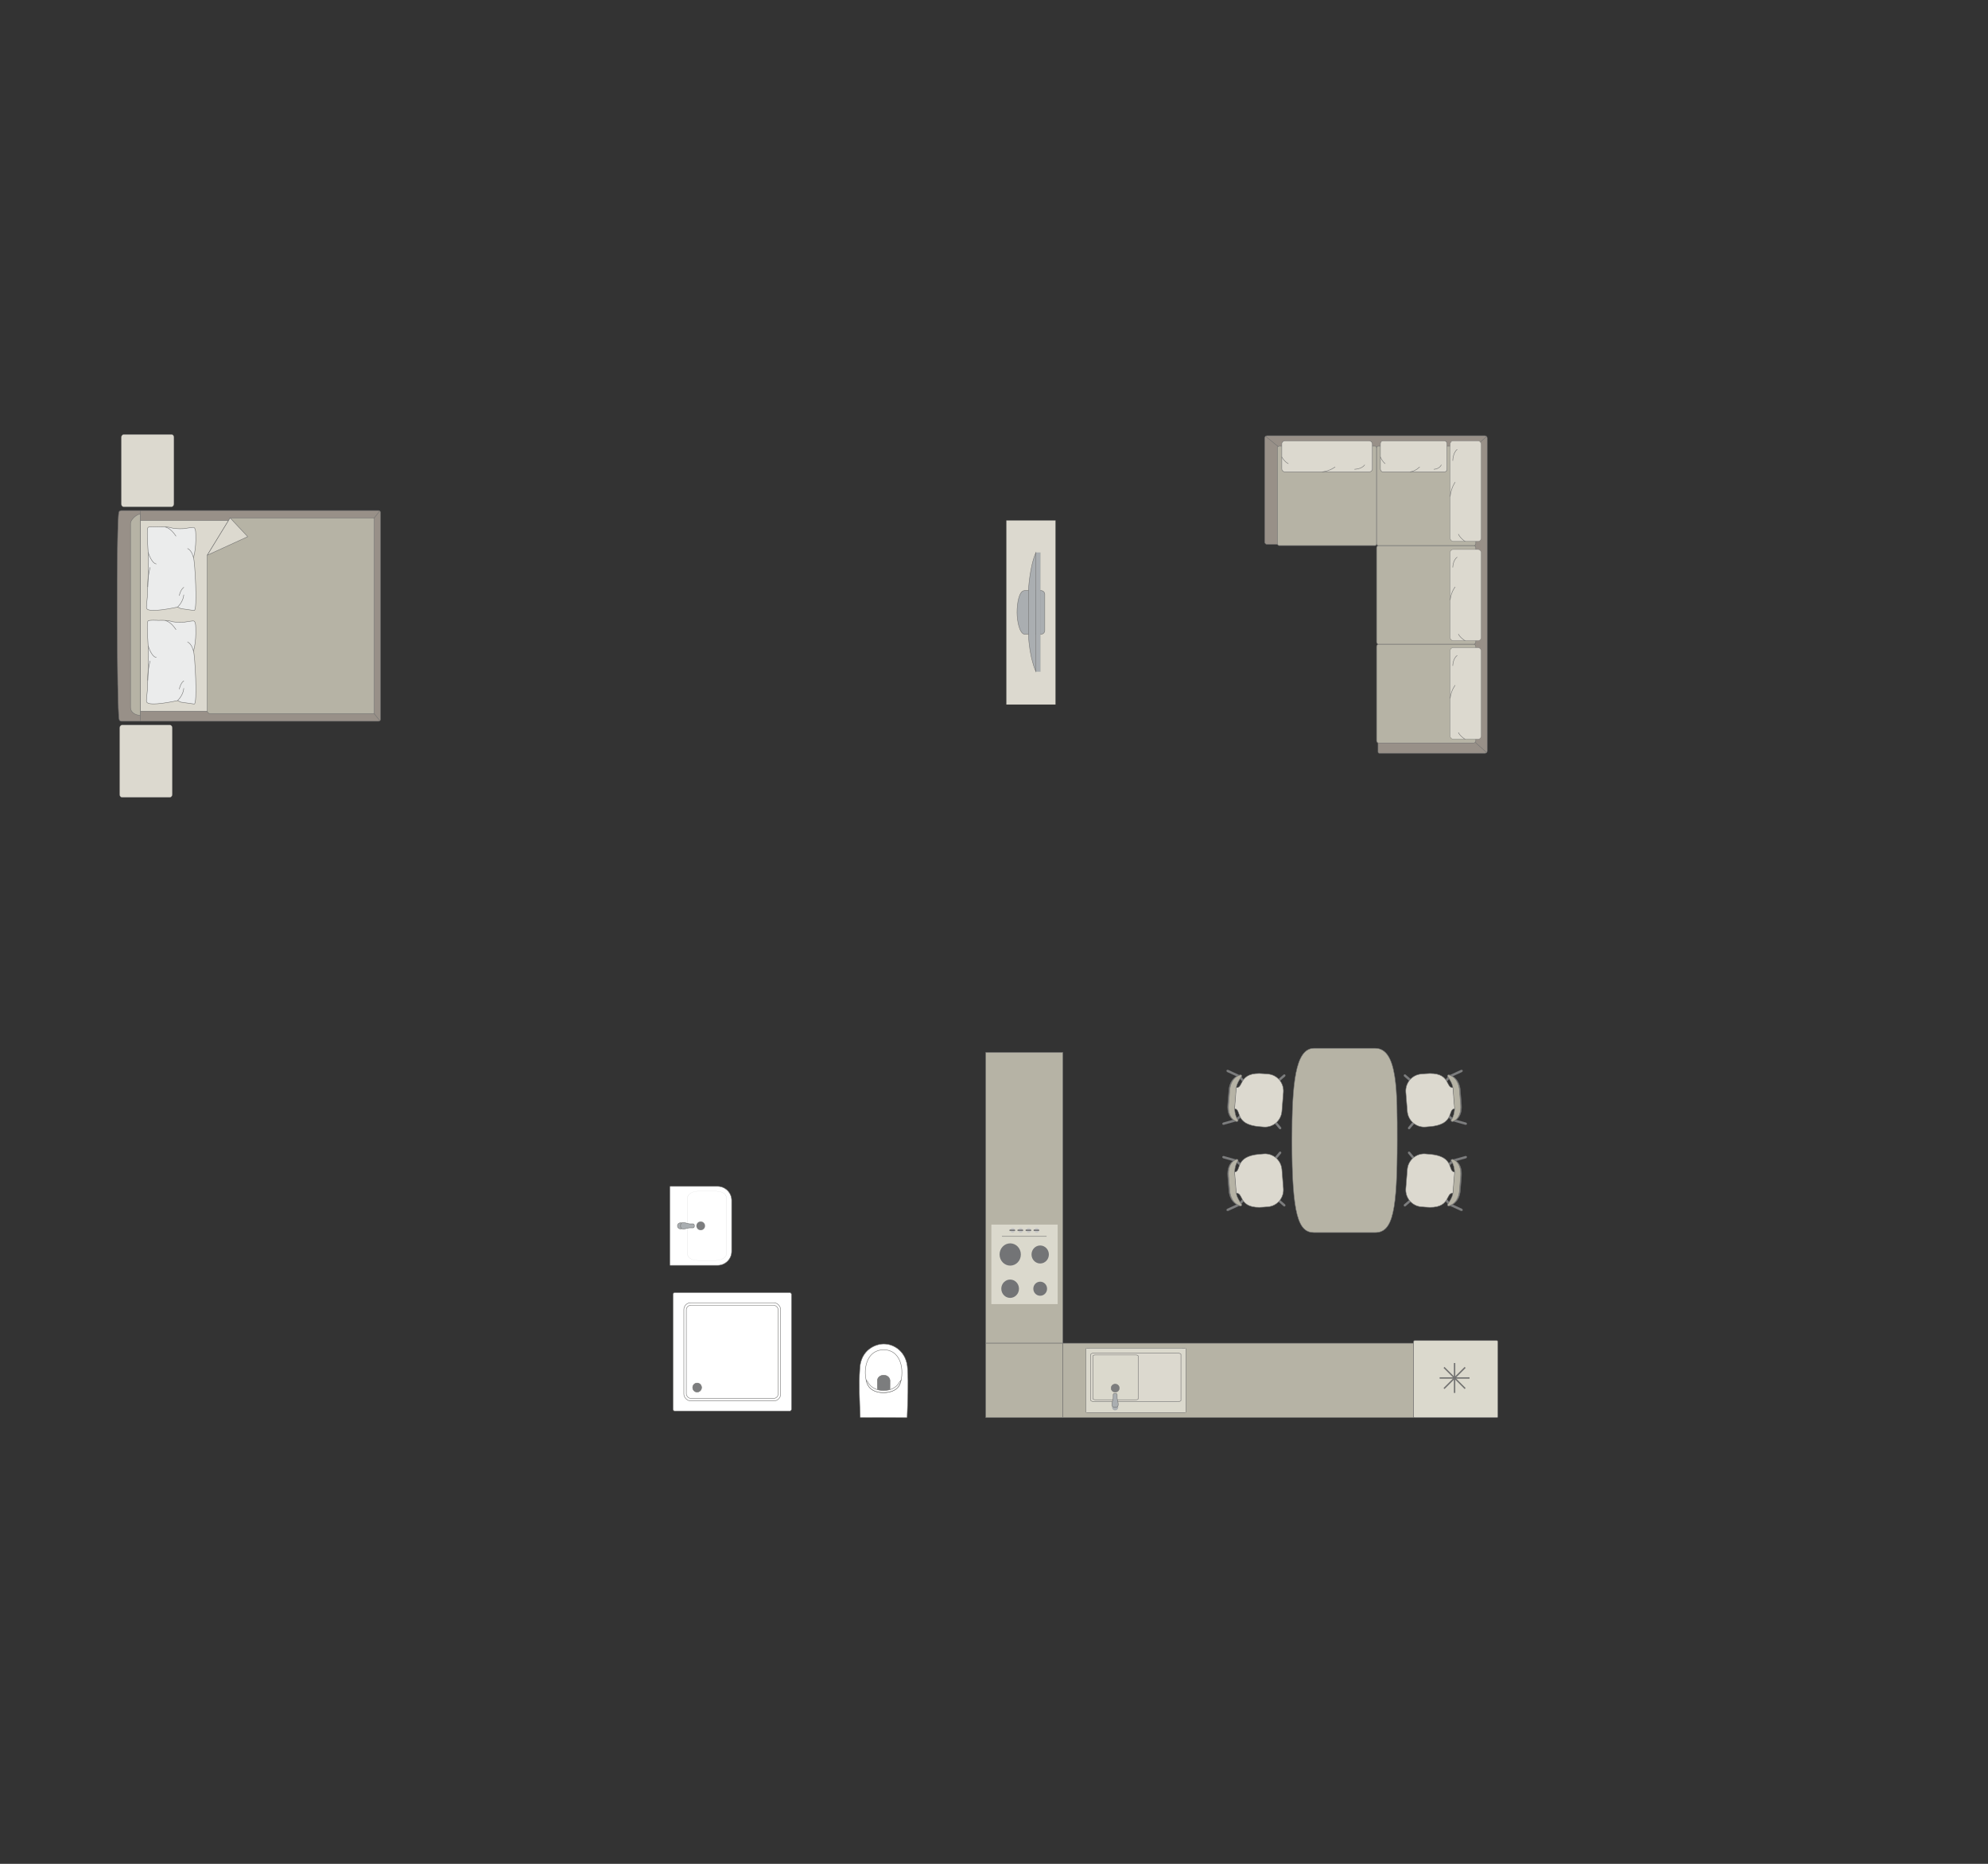 <?xml version="1.0" encoding="UTF-8"?>
<!DOCTYPE svg PUBLIC "-//W3C//DTD SVG 1.1//EN" "http://www.w3.org/Graphics/SVG/1.1/DTD/svg11.dtd">
<!-- Creator: CorelDRAW -->
<svg xmlns="http://www.w3.org/2000/svg" xml:space="preserve" width="151.03mm" height="141.593mm" version="1.1" style="shape-rendering:geometricPrecision; text-rendering:geometricPrecision; image-rendering:optimizeQuality; fill-rule:evenodd; clip-rule:evenodd"
viewBox="0 0 16559.63 15524.91"
 xmlns:xlink="http://www.w3.org/1999/xlink"
 xmlns:xodm="http://www.corel.com/coreldraw/odm/2003">
 <rect x="0" y="0" width="16559.63" height="15524.91" fill="#333333" stroke="none"/>
 <defs>
  <style type="text/css">
   <![CDATA[
    .str4 {stroke:#727271;stroke-width:11.6;stroke-miterlimit:22.926}
    .str0 {stroke:#727271;stroke-width:3.86;stroke-miterlimit:22.926}
    .str1 {stroke:#727271;stroke-width:3.86;stroke-linejoin:round;stroke-miterlimit:22.926}
    .str3 {stroke:#727271;stroke-width:3.86;stroke-linecap:round;stroke-miterlimit:22.926}
    .str2 {stroke:#727271;stroke-width:3.86;stroke-linecap:round;stroke-linejoin:round;stroke-miterlimit:22.926}
    .fil2 {fill:none}
    .fil4 {fill:#EBECEC}
    .fil0 {fill:#DCD9CF}
    .fil9 {fill:#C8C8C8}
    .fil3 {fill:#B6B3A5}
    .fil5 {fill:#AAAEB1}
    .fil1 {fill:#989088}
    .fil6 {fill:#7C7D7E}
    .fil8 {fill:#737476}
    .fil7 {fill:#DBD9CD}
    .fil10 {fill:white}
   ]]>
  </style>
 </defs>
 <g id="мебель">
  <rect class="fil0 str0" transform="matrix(1.29034E-14 -0.487 0.405 1.07249E-14 1010.25 4221.61)" width="1237.77" height="1083.05" rx="48.11" ry="48.11"/>
  <rect class="fil0 str0" transform="matrix(1.29034E-14 -0.487 0.405 1.07249E-14 996.515 6641.75)" width="1237.77" height="1083.05" rx="48.11" ry="48.11"/>
  <g id="_2330111677392">
   <g>
    <path class="fil1 str0" d="M992.64 5991.59c-18.96,-75.04 -24.11,-1649.77 -2.11,-1723.49 0,-8.35 11.12,-15.19 19.39,-15.19l2144.01 0c8.28,0 15.07,6.83 15.07,15.19l0 1723.94c0,8.35 -6.79,15.19 -15.07,15.19l-1985.83 0 -158.18 0c-8.28,0 -17.28,-7.28 -17.28,-15.64z"/>
    <line class="fil2 str0" x1="1167.92" y1="6007.23" x2="1167.92" y2= "4252.91" />
    <polygon class="fil0 str0" points="1167.92,4335.51 3100.07,4335.51 3100.07,5923.52 1167.92,5923.52 "/>
    <line class="fil2 str0" x1="3164.09" y1="6003.24" x2="3100.07" y2= "5923.52" />
    <line class="fil2 str0" x1="3100.07" y1="4335.51" x2="3163.35" y2= "4256.28" />
    <path class="fil3 str0" d="M1167.92 5958.44c-36.85,-0.41 -79.06,-22.76 -80.67,-62.17l0 -1534.63c0.61,-45.37 80.67,-94.9 80.67,-72.96l0 1669.75z"/>
    <path class="fil3 str0" d="M1916.7 4313.79l1200.97 0 0 1631.24 -1365.66 0c-12.46,0.07 -24.91,-9.57 -25.31,-21.5 0,-528.64 0,-770.55 0,-1299.19 29.78,-48.67 181.43,-296.56 189.99,-310.55z"/>
    <polygon class="fil0 str1" points="1916.71,4313.8 2063.49,4470.35 1726.72,4624.34 "/>
   </g>
   <g>
    <path class="fil4 str2" d="M1221.65 5067.85c-4.75,-8.67 2.87,-63.74 5.73,-95.7 0,0 11.03,-266.33 9.67,-292.42 2.78,-33.04 -19.26,-260.66 -5.23,-284.58 4.75,-12.88 88.63,-6.52 88.63,-6.52 0,0 67.06,-4.42 105.79,7.77 38.74,12.2 109.16,6.72 109.16,6.72 0,0 74.71,-12.75 77.89,-9.57 13.8,1.74 16.39,35.42 16.39,35.42 0,0 9.71,121.79 -17.93,217.13 11.44,16.4 35.97,447.32 5.42,439.2l-110.31 -15.62 -27.19 -13.1c0,0 -242.36,54.32 -258.02,11.28z"/>
    <path class="fil2 str2" d="M1301.43 4697.1c-40.66,-6.15 -66.71,-95.25 -66.71,-95.25"/>
    <path class="fil2 str2" d="M1465.78 4465.41c-45.46,-69.64 -87.9,-74.7 -87.9,-74.7"/>
    <path class="fil2 str2" d="M1562.84 4569.33c36.92,15.77 48.91,76.76 48.91,76.76"/>
    <path class="fil2 str2" d="M1479.66 5056.57c49.95,-49.86 51.01,-101.59 51.01,-101.59"/>
    <path class="fil2 str2" d="M1493.52 4960.36c12.57,-53.57 37.16,-67.74 37.16,-67.74"/>
    <path class="fil2 str2" d="M1230.75 4887.78c-0.34,-95.04 19.91,-161.29 19.91,-161.29"/>
   </g>
   <g>
    <path class="fil4 str2" d="M1221.65 5846.78c-4.75,-8.67 2.87,-63.74 5.73,-95.7 0,0 11.03,-266.33 9.67,-292.42 2.78,-33.04 -19.26,-260.66 -5.23,-284.58 4.75,-12.88 88.63,-6.52 88.63,-6.52 0,0 67.06,-4.42 105.79,7.77 38.74,12.2 109.16,6.72 109.16,6.72 0,0 74.71,-12.75 77.89,-9.57 13.8,1.74 16.39,35.42 16.39,35.42 0,0 9.71,121.79 -17.93,217.13 11.44,16.4 35.97,447.32 5.42,439.2l-110.31 -15.62 -27.19 -13.1c0,0 -242.36,54.32 -258.02,11.28z"/>
    <path class="fil2 str2" d="M1301.43 5476.03c-40.66,-6.15 -66.71,-95.25 -66.71,-95.25"/>
    <path class="fil2 str2" d="M1465.78 5244.34c-45.46,-69.64 -87.9,-74.7 -87.9,-74.7"/>
    <path class="fil2 str2" d="M1562.84 5348.26c36.92,15.77 48.91,76.76 48.91,76.76"/>
    <path class="fil2 str2" d="M1479.66 5835.5c49.95,-49.86 51.01,-101.59 51.01,-101.59"/>
    <path class="fil2 str2" d="M1493.52 5739.3c12.57,-53.57 37.16,-67.74 37.16,-67.74"/>
    <path class="fil2 str2" d="M1230.75 5666.72c-0.34,-95.04 19.91,-161.29 19.91,-161.29"/>
   </g>
  </g>
  <g id="_2330111702832">
   <path class="fil1 str0" d="M10554.01 3629.78l1815.02 0c10.47,0 19.02,8.66 19.02,19.02l0 2606.2c0,11.47 -7.51,19.02 -19.02,19.02l-880.11 0c-6.63,-0.33 -10.11,-6.55 -10.18,-11.85l0.14 -1730.43 -924.88 2.19c-10.39,0.01 -19.02,-8.55 -19.02,-19.02l0 -866.1c0,-10.47 8.55,-19.02 19.02,-19.02z"/>
   <rect class="fil3 str0" x="10640.71" y="3715.95" width="826.11" height="828.26" rx="11.39" ry="18.61"/>
   <line class="fil2 str0" x1="10542.17" y1="3634.15" x2="10648.42" y2= "3720.65" />
   <line class="fil2 str0" x1="12383.49" y1="3636.5" x2="12285.28" y2= "3720.68" />
   <g>
    <rect class="fil0 str3" x="10676.93" y="3672.28" width="754.58" height="258.43" rx="26.14" ry="23.88"/>
    <path class="fil2 str3" d="M11120.71 3889.66c0,0 -39.1,32.47 -106.26,41.05"/>
    <path class="fil2 str3" d="M10676.93 3806.53c0,0 23.29,40.18 53.98,55.22"/>
    <path class="fil2 str3" d="M11283.56 3908.8c0,0 58.51,-0.65 83.46,-36.26"/>
   </g>
   <path class="fil3 str0" d="M11485.36 4544.22l788.97 0c10.16,0 18.46,8.3 18.46,18.46l0 785.39c0,10.16 -8.3,18.46 -18.46,18.46l-789.19 0c-10.16,0 -18.46,-8.3 -18.46,-18.46l0 -785.18c0,-10.28 8.4,-18.68 18.68,-18.68z"/>
   <line class="fil2 str0" x1="12288.37" y1="6183.44" x2="12383.45" y2= "6268.23" />
   <path class="fil3 str0" d="M11485.13 5366.54l789.2 0c10.16,0 18.46,8.3 18.46,18.46l0 785.39c0,10.16 -8.3,18.46 -18.46,18.46l-789.19 0c-10.16,0 -18.46,-8.3 -18.46,-18.46l0 -785.41c0,-10.15 8.3,-18.45 18.45,-18.45z"/>
   <g>
    <rect class="fil0 str3" transform="matrix(-1.78927E-14 -0.696 -0.63 1.71718E-14 12337.9 6156.98)" width="1095.01" height="410.49" rx="37.94" ry="37.94"/>
    <path class="fil2 str3" d="M12120.56 5708.92c0,0 -32.47,39.48 -41.05,107.29"/>
    <path class="fil2 str3" d="M12203.69 6156.98c0,0 -40.18,-23.52 -55.22,-54.49"/>
    <path class="fil2 str3" d="M12101.42 5544.49c0,0 0.65,-59.07 36.26,-84.26"/>
   </g>
   <rect class="fil3 str0" x="11466.83" y="3715.95" width="826.11" height="828.26" rx="11.39" ry="18.61"/>
   <g>
    <rect class="fil0 str3" transform="matrix(-1.78927E-14 -0.694 -0.63 1.71345E-14 12337.9 5336.59)" width="1095.01" height="410.49" rx="37.94" ry="37.94"/>
    <path class="fil2 str3" d="M12120.56 4889.5c0,0 -32.47,39.4 -41.05,107.05"/>
    <path class="fil2 str3" d="M12203.69 5336.59c0,0 -40.18,-23.46 -55.22,-54.37"/>
    <path class="fil2 str3" d="M12101.42 4725.43c0,0 0.65,-58.93 36.26,-84.08"/>
   </g>
   <g>
    <rect class="fil0 str3" transform="matrix(-1.78927E-14 -0.765 -0.63 1.88733E-14 12337.9 4509.64)" width="1095.01" height="410.49" rx="37.94" ry="37.94"/>
    <path class="fil2 str3" d="M12120.56 4017.18c0,0 -32.47,43.39 -41.05,117.91"/>
    <path class="fil2 str3" d="M12203.69 4509.64c0,0 -40.18,-25.85 -55.22,-59.9"/>
    <path class="fil2 str3" d="M12101.42 3836.45c0,0 0.65,-64.91 36.26,-92.61"/>
   </g>
   <g>
    <rect class="fil0 str3" x="11498.26" y="3672.28" width="555.24" height="258.43" rx="19.24" ry="23.88"/>
    <path class="fil2 str3" d="M11824.8 3889.66c0,0 -28.77,32.47 -78.19,41.05"/>
    <path class="fil2 str3" d="M11498.26 3806.53c0,0 17.14,40.18 39.71,55.22"/>
    <path class="fil2 str3" d="M11944.63 3908.8c0,0 43.05,-0.65 61.41,-36.26"/>
   </g>
  </g>
  <g id="_2330103270224">
   <rect class="fil0 str0" transform="matrix(-6.2562E-15 -0.236 0.252 -6.6673E-15 8382.78 5868.69)" width="6498.26" height="1624.57"/>
   <g>
    <path class="fil5 str0" d="M8471.86 5101.69l0 0c0,-74.17 15.84,-182.24 63.08,-182.24l136.72 0c17.06,0 31.03,13.97 31.03,31.03l0 301.4c0,17.06 -13.96,31.03 -31.03,31.03l-135.02 0c-42.93,0 -64.78,-108.64 -64.78,-181.22z"/>
    <rect class="fil5 str0" transform="matrix(-3.7352E-15 -0.141 0.152 -4.02768E-15 8629.05 5594.37)" width="7034.97" height="246.58"/>
    <path class="fil5 str0" d="M8566.65 5280.53l0 -362.09c0,0 9.9,-198.08 62.4,-316.23l0 992.16c0,0 -54.9,-114.39 -62.4,-313.85z"/>
   </g>
  </g>
  <g id="_2330103273584">
   <path class="fil3 str1" d="M10761.67 9501.51l0 0c0,-476 27.28,-769.91 184.13,-769.91l508.9 0c188.49,0 184.12,365.17 184.12,766.7l0 0c0,586.63 -35.74,768.32 -184.12,768.32l-508.9 0c-129.06,0 -184.13,-138.61 -184.13,-765.11z"/>
   <g>
    <g>
     <rect class="fil6 str2" transform="matrix(-0.091 0.109 0.107 0.093 10635.5 9972.39)" width="135.38" height="710.75" rx="67.69" ry="67.69"/>
     <rect class="fil6 str2" transform="matrix(-0.107 -0.093 0.091 -0.109 10612.1 9678.12)" width="135.38" height="710.75" rx="67.69" ry="67.69"/>
     <rect class="fil6 str2" transform="matrix(-0.091 0.109 0.107 0.093 10296.8 9656.95)" width="135.38" height="710.75" rx="67.69" ry="67.69"/>
     <rect class="fil6 str2" transform="matrix(-0.107 -0.093 0.091 -0.109 10327.6 10043.7)" width="135.38" height="710.75" rx="67.69" ry="67.69"/>
     <rect class="fil6 str2" transform="matrix(-0.037 0.138 0.171 0.048 10184 9626.36)" width="135.38" height="710.75" rx="67.69" ry="67.69"/>
     <rect class="fil6 str2" transform="matrix(-0.059 -0.13 0.161 -0.074 10221 10090.8)" width="135.38" height="710.75" rx="67.69" ry="67.69"/>
     <path class="fil0 str2" d="M10295.43 9938.7l-14.16 -175.32c65.87,-3.04 -4.88,-130.76 207.69,-149.26l38.08 -3.04c76.7,-6.11 144.51,52.46 150.7,130.15l12.61 158.44c6.19,77.68 -51.5,146.23 -128.2,152.34l-34.71 2.76c-217.34,20.45 -163.48,-123.36 -232.01,-116.07z"/>
     <path class="fil6 str2" d="M10340.16 10029.83c0,0 -42.19,-54.91 -45.12,-91.1 -2.93,-36.19 -14.18,-175.33 -14.18,-175.33 0,0 1.69,-58.76 30.16,-92.36 6.33,-10.9 -4.65,-16.49 -14.73,-12.72 0,0 -78.9,18.34 -69.2,140.3 9.71,121.96 9.4,118.05 9.4,118.05 0,0 1.28,96.93 85.86,125.33 27.84,8.71 17.8,-12.17 17.8,-12.17z"/>
     <path class="fil3 str2" d="M10340.29 10029.82c0,0 -39.36,-55.13 -42.28,-91.32 -2.93,-36.2 -14.17,-175.33 -14.17,-175.33 0,0 1.22,-58.73 27.36,-92.15 5.79,-10.87 -4.4,-16.51 -13.71,-12.81 0,0 -72.88,17.87 -63.18,139.83 9.71,121.96 9.4,118.04 9.4,118.04 0,0 1.77,96.89 80.19,125.78 25.8,8.87 16.38,-12.05 16.38,-12.05z"/>
    </g>
    <g>
     <rect class="fil6 str2" transform="matrix(-0.091 -0.109 0.107 -0.093 10635.5 9025.83)" width="135.38" height="710.75" rx="67.69" ry="67.69"/>
     <rect class="fil6 str2" transform="matrix(-0.107 0.093 0.091 0.109 10612.1 9320.1)" width="135.38" height="710.75" rx="67.69" ry="67.69"/>
     <rect class="fil6 str2" transform="matrix(-0.091 -0.109 0.107 -0.093 10296.8 9341.27)" width="135.38" height="710.75" rx="67.69" ry="67.69"/>
     <rect class="fil6 str2" transform="matrix(-0.107 0.093 0.091 0.109 10327.6 8954.48)" width="135.38" height="710.75" rx="67.69" ry="67.69"/>
     <rect class="fil6 str2" transform="matrix(-0.037 -0.138 0.171 -0.048 10184 9371.86)" width="135.38" height="710.75" rx="67.69" ry="67.69"/>
     <rect class="fil6 str2" transform="matrix(-0.059 0.13 0.161 0.074 10221 8907.46)" width="135.38" height="710.75" rx="67.69" ry="67.69"/>
     <path class="fil0 str2" d="M10295.43 9059.52l-14.16 175.32c65.87,3.04 -4.88,130.76 207.69,149.26l38.08 3.04c76.7,6.11 144.51,-52.46 150.7,-130.15l12.61 -158.44c6.19,-77.68 -51.5,-146.23 -128.2,-152.34l-34.71 -2.76c-217.34,-20.45 -163.48,123.36 -232.01,116.07z"/>
     <path class="fil6 str2" d="M10340.16 8968.39c0,0 -42.19,54.91 -45.12,91.1 -2.93,36.19 -14.18,175.33 -14.18,175.33 0,0 1.69,58.76 30.16,92.36 6.33,10.9 -4.65,16.49 -14.73,12.72 0,0 -78.9,-18.34 -69.2,-140.3 9.71,-121.96 9.4,-118.05 9.4,-118.05 0,0 1.28,-96.93 85.86,-125.33 27.84,-8.71 17.8,12.17 17.8,12.17z"/>
     <path class="fil3 str2" d="M10340.29 8968.4c0,0 -39.36,55.13 -42.28,91.32 -2.93,36.2 -14.17,175.33 -14.17,175.33 0,0 1.22,58.73 27.36,92.15 5.79,10.87 -4.4,16.51 -13.71,12.81 0,0 -72.88,-17.87 -63.18,-139.83 9.71,-121.96 9.4,-118.04 9.4,-118.04 0,0 1.77,-96.89 80.19,-125.78 25.8,-8.87 16.38,12.05 16.38,12.05z"/>
    </g>
   </g>
   <g>
    <g>
     <rect class="fil6 str2" transform="matrix(0.091 0.109 -0.107 0.093 11765 9972.39)" width="135.38" height="710.75" rx="67.69" ry="67.69"/>
     <rect class="fil6 str2" transform="matrix(0.107 -0.093 -0.091 -0.109 11788.4 9678.12)" width="135.38" height="710.75" rx="67.69" ry="67.69"/>
     <rect class="fil6 str2" transform="matrix(0.091 0.109 -0.107 0.093 12103.7 9656.95)" width="135.38" height="710.75" rx="67.69" ry="67.69"/>
     <rect class="fil6 str2" transform="matrix(0.107 -0.093 -0.091 -0.109 12072.9 10043.7)" width="135.38" height="710.75" rx="67.69" ry="67.69"/>
     <rect class="fil6 str2" transform="matrix(0.037 0.138 -0.171 0.048 12216.5 9626.36)" width="135.38" height="710.75" rx="67.69" ry="67.69"/>
     <rect class="fil6 str2" transform="matrix(0.059 -0.13 -0.161 -0.074 12179.5 10090.8)" width="135.38" height="710.75" rx="67.69" ry="67.69"/>
     <path class="fil0 str2" d="M12105.06 9938.7l14.16 -175.32c-65.87,-3.04 4.88,-130.76 -207.69,-149.26l-38.08 -3.04c-76.7,-6.11 -144.51,52.46 -150.7,130.15l-12.61 158.44c-6.19,77.68 51.5,146.23 128.2,152.34l34.71 2.76c217.34,20.45 163.48,-123.36 232.01,-116.07z"/>
     <path class="fil6 str2" d="M12060.33 10029.83c0,0 42.19,-54.91 45.12,-91.1 2.93,-36.19 14.18,-175.33 14.18,-175.33 0,0 -1.69,-58.76 -30.16,-92.36 -6.33,-10.9 4.65,-16.49 14.73,-12.72 0,0 78.9,18.34 69.2,140.3 -9.71,121.96 -9.4,118.05 -9.4,118.05 0,0 -1.28,96.93 -85.86,125.33 -27.84,8.71 -17.8,-12.17 -17.8,-12.17z"/>
     <path class="fil3 str2" d="M12060.2 10029.82c0,0 39.36,-55.13 42.28,-91.32 2.93,-36.2 14.17,-175.33 14.17,-175.33 0,0 -1.22,-58.73 -27.36,-92.15 -5.79,-10.87 4.4,-16.51 13.71,-12.81 0,0 72.88,17.87 63.18,139.83 -9.71,121.96 -9.4,118.04 -9.4,118.04 0,0 -1.77,96.89 -80.19,125.78 -25.8,8.87 -16.38,-12.05 -16.38,-12.05z"/>
    </g>
    <g>
     <rect class="fil6 str2" transform="matrix(0.091 -0.109 -0.107 -0.093 11765 9025.83)" width="135.38" height="710.75" rx="67.69" ry="67.69"/>
     <rect class="fil6 str2" transform="matrix(0.107 0.093 -0.091 0.109 11788.4 9320.1)" width="135.38" height="710.75" rx="67.69" ry="67.69"/>
     <rect class="fil6 str2" transform="matrix(0.091 -0.109 -0.107 -0.093 12103.7 9341.27)" width="135.38" height="710.75" rx="67.69" ry="67.69"/>
     <rect class="fil6 str2" transform="matrix(0.107 0.093 -0.091 0.109 12072.9 8954.48)" width="135.38" height="710.75" rx="67.69" ry="67.69"/>
     <rect class="fil6 str2" transform="matrix(0.037 -0.138 -0.171 -0.048 12216.5 9371.86)" width="135.38" height="710.75" rx="67.69" ry="67.69"/>
     <rect class="fil6 str2" transform="matrix(0.059 0.13 -0.161 0.074 12179.5 8907.46)" width="135.38" height="710.75" rx="67.69" ry="67.69"/>
     <path class="fil0 str2" d="M12105.06 9059.52l14.16 175.32c-65.87,3.04 4.88,130.76 -207.69,149.26l-38.08 3.04c-76.7,6.11 -144.51,-52.46 -150.7,-130.15l-12.61 -158.44c-6.19,-77.68 51.5,-146.23 128.2,-152.34l34.71 -2.76c217.34,-20.45 163.48,123.36 232.01,116.07z"/>
     <path class="fil6 str2" d="M12060.33 8968.39c0,0 42.19,54.91 45.12,91.1 2.93,36.19 14.18,175.33 14.18,175.33 0,0 -1.69,58.76 -30.16,92.36 -6.33,10.9 4.65,16.49 14.73,12.72 0,0 78.9,-18.34 69.2,-140.3 -9.71,-121.96 -9.4,-118.05 -9.4,-118.05 0,0 -1.28,-96.93 -85.86,-125.33 -27.84,-8.71 -17.8,12.17 -17.8,12.17z"/>
     <path class="fil3 str2" d="M12060.2 8968.4c0,0 39.36,55.13 42.28,91.32 2.93,36.2 14.17,175.33 14.17,175.33 0,0 -1.22,58.73 -27.36,92.15 -5.79,10.87 4.4,16.51 13.71,12.81 0,0 72.88,-17.87 63.18,-139.83 -9.71,-121.96 -9.4,-118.04 -9.4,-118.04 0,0 -1.77,-96.89 -80.19,-125.78 -25.8,-8.87 -16.38,12.05 -16.38,12.05z"/>
    </g>
   </g>
  </g>
  <polygon class="fil3 str1" points="8852.91,8765.86 8852.91,11188.23 8211.05,11188.23 8211.05,8765.86 "/>
  <polygon class="fil3 str1" points="8852.91,11188.23 8852.91,11808.32 8211.05,11808.32 8211.05,11188.23 "/>
  <polygon class="fil3 str1" points="11774.97,11188.23 11774.97,11808.32 8852.91,11808.32 8852.91,11188.23 "/>
  <g id="_2330103221936">
   <rect class="fil7 str1" transform="matrix(1.42097E-15 -0.054 0.052 1.36747E-15 8257.87 10862.6)" width="12261.62" height="10617.71"/>
   <circle class="fil8 str1" transform="matrix(1.47828E-15 -0.056 0.054 1.42901E-15 8414.23 10734.5)" r="1363.47"/>
   <circle class="fil8 str1" transform="matrix(1.14808E-15 -0.043 0.042 1.10982E-15 8664.63 10734.5)" r="1363.47"/>
   <circle class="fil8 str1" transform="matrix(1.45287E-15 -0.055 0.053 1.40446E-15 8664.63 10449.3)" r="1363.47"/>
   <circle class="fil8 str1" transform="matrix(1.78815E-15 -0.068 0.065 1.72856E-15 8414.86 10449.3)" r="1363.47"/>
   <circle class="fil9 str1" transform="matrix(3.8608E-16 -0.015 0.014 3.73214E-16 8635.43 10248)" r="1363.47"/>
   <path class="fil8 str0" d="M8611.75 10251.6l0 -7.15c0,-0.1 0.08,-0.18 0.18,-0.18l39.35 0c1.85,0 3.37,1.51 3.37,3.37l0 0.89c0,1.79 -1.46,3.25 -3.25,3.25l-39.47 0c-0.1,0 -0.18,-0.08 -0.18,-0.18z"/>
   <circle class="fil9 str1" transform="matrix(3.8608E-16 -0.015 0.014 3.73214E-16 8568.78 10248)" r="1363.47"/>
   <path class="fil8 str0" d="M8545.09 10251.6l0 -7.15c0,-0.1 0.08,-0.18 0.18,-0.18l39.35 0c1.85,0 3.37,1.51 3.37,3.37l0 0.89c0,1.79 -1.46,3.25 -3.25,3.25l-39.47 0c-0.1,0 -0.18,-0.08 -0.18,-0.18z"/>
   <circle class="fil9 str1" transform="matrix(3.8608E-16 -0.015 0.014 3.73214E-16 8501.57 10248)" r="1363.47"/>
   <path class="fil8 str0" d="M8477.88 10251.6l0 -7.15c0,-0.1 0.08,-0.18 0.18,-0.18l39.35 0c1.85,0 3.37,1.51 3.37,3.37l0 0.89c0,1.79 -1.46,3.25 -3.25,3.25l-39.47 0c-0.1,0 -0.18,-0.08 -0.18,-0.18z"/>
   <circle class="fil9 str1" transform="matrix(3.8608E-16 -0.015 0.014 3.73214E-16 8434.83 10248)" r="1363.47"/>
   <path class="fil8 str0" d="M8411.14 10251.6l0 -7.15c0,-0.1 0.08,-0.18 0.18,-0.18l39.35 0c1.85,0 3.37,1.51 3.37,3.37l0 0.89c0,1.79 -1.46,3.25 -3.25,3.25l-39.47 0c-0.1,0 -0.18,-0.08 -0.18,-0.18z"/>
   <line class="fil2 str2" x1="8347.49" y1="10298.61" x2="8716.47" y2= "10298.61" />
  </g>
  <g id="_2330103236384">
   <rect class="fil7 str1" x="9045.18" y="11229.65" width="833.3" height="537.26" rx="31.15" ry="2.41"/>
   <rect class="fil0 str1" x="9085.87" y="11269.65" width="751.23" height="406.28" rx="37.03" ry="11.04"/>
   <rect class="fil7 str1" x="9103.15" y="11286.19" width="378.69" height="373.21" rx="18.67" ry="10.14"/>
   <ellipse class="fil6 str0" cx="9288.93" cy="11721.79" rx="18.2" ry="17.94"/>
   <ellipse class="fil6 str0" cx="9289.57" cy="11562.31" rx="33.36" ry="32.88"/>
   <g>
    <circle class="fil5 str0" transform="matrix(2.43524E-15 -0.08 -0.08 -1.74798E-15 9288.93 11721.8)" r="316.7"/>
    <path class="fil5 str0" d="M9305.48 11645.33l0 -28.33c0,-5.68 -6.1,-10.32 -13.55,-10.32l-5.88 0c-7.46,0 -13.55,4.64 -13.55,10.32l0 28.45c0,18.22 -30.63,76.17 13.55,76.17l5.88 0c41.74,0 13.55,-57.95 13.55,-76.29z"/>
   </g>
  </g>
  <g id="_2330103240080">
   <rect class="fil7 str0" x="11774.97" y="11166.46" width="701.73" height="641.86" rx="8.78" ry="9.08"/>
   <line class="fil2 str4" x1="12116.4" y1="11353.46" x2="12116.4" y2= "11602.48" />
   <line class="fil2 str4" x1="12240.91" y1="11477.97" x2="11991.9" y2= "11477.97" />
   <line class="fil2 str4" x1="12028.36" y1="11389.92" x2="12204.44" y2= "11566" />
   <line class="fil2 str4" x1="12204.45" y1="11389.92" x2="12028.37" y2= "11566" />
  </g>
  <g id="_2366119914896">
   <path class="fil10 str0" d="M6577.53 11753.56l-956.07 0c-8.44,0 -15.36,-7.01 -15.36,-15.57l0 -955.67c0,-8.56 6.92,-15.56 15.36,-15.56l956.07 0c8.46,0 15.37,7 15.37,15.56l0 955.67c0,8.56 -6.91,15.57 -15.37,15.57z"/>
   <rect class="fil10 str0" x="5696.31" y="10851.63" width="806.4" height="817.05" rx="55.9" ry="56.64"/>
   <rect class="fil10 str0" x="5716.8" y="10872.4" width="765.4" height="775.52" rx="37.8" ry="38.3"/>
   <ellipse class="fil6 str0" cx="5806.98" cy="11557.67" rx="37.12" ry="37.61"/>
  </g>
  <g id="_2366119896368">
   <path class="fil10 str0" d="M6094.58 9999.42l0 423.39c0,64.31 -52.6,116.9 -116.9,116.9l-394.68 0c-2.07,0 -3.75,-1.68 -3.75,-3.75l0 -650.37c0,-2.07 1.68,-3.75 3.75,-3.75l394.01 0c64.67,0 117.57,52.9 117.57,117.57z"/>
   <rect class="fil10 str0" transform="matrix(2.66633E-15 -0.101 0.162 4.2773E-15 5727.83 10498.9)" width="5709.29" height="1986.9" rx="508.98" ry="508.98"/>
   <circle class="fil6 str0" transform="matrix(4.43952E-15 -0.168 0.167 4.4176E-15 5836.92 10210.8)" r="213.09"/>
   <g>
    <ellipse class="fil5 str0" cx="5668.74" cy="10210.72" rx="25.36" ry="25.31"/>
    <path class="fil5 str0" d="M5745.21 10227.27l28.33 0c5.68,0 10.32,-6.1 10.32,-13.55l0 -5.88c0,-7.46 -4.64,-13.55 -10.32,-13.55l-28.45 0c-18.22,0 -76.17,-30.63 -76.17,13.55l0 5.88c0,41.74 57.95,13.55 76.29,13.55z"/>
   </g>
  </g>
  <g id="_2366119900400">
   <path class="fil10 str0" d="M7168.35 11807.99l382.5 0.67c3.3,0 5.27,-2.39 5.38,-5.24 4.99,-138.06 11.32,-272.31 3.57,-398.31 -5.24,-146.88 -112.79,-206.33 -185.34,-209.89 -73.57,-6.75 -207.52,44.73 -212.49,209.89 -9.16,131.56 -1.26,265.54 3.56,398.31 0.16,1.78 0.27,4.54 2.82,4.57z"/>
   <path class="fil10 str0" d="M7230.84 11539.72c43.85,81.16 213.36,81.16 260.09,0 41.24,-81.43 36.77,-288.76 -124.84,-297.13 -174.37,0 -179.18,217.55 -135.25,297.13z"/>
   <path class="fil6 str0" d="M7360.88 11582.15l42.66 0c5.99,-0.02 9.36,-4.94 9.39,-9.65 0.13,-25.19 0.26,-50.37 0.39,-75.56 -8.18,-57.77 -99.63,-54.5 -104.93,0.47 0.14,25.02 0.3,50.05 0.44,75.07 -0.16,4.56 2.24,9.51 6.48,9.64l45.57 0.02z"/>
   <path class="fil10 str0" d="M7228.14 11509.85l-13.43 -14.28c11.33,56.16 46.53,102.18 145.94,105.01 90.96,-5.03 131.99,-38.33 145.11,-103.75l-13.34 14.79c-22.04,46.83 -77.54,71.36 -131.53,70.52 -51.07,0.91 -108.98,-21.33 -132.75,-72.3z"/>
  </g>
 </g>
 <g id="контур">
  <polygon class="fil2" points="-0,15524.91 16559.63,15524.91 16559.63,0 -0,0 "/>
 </g>
</svg>
